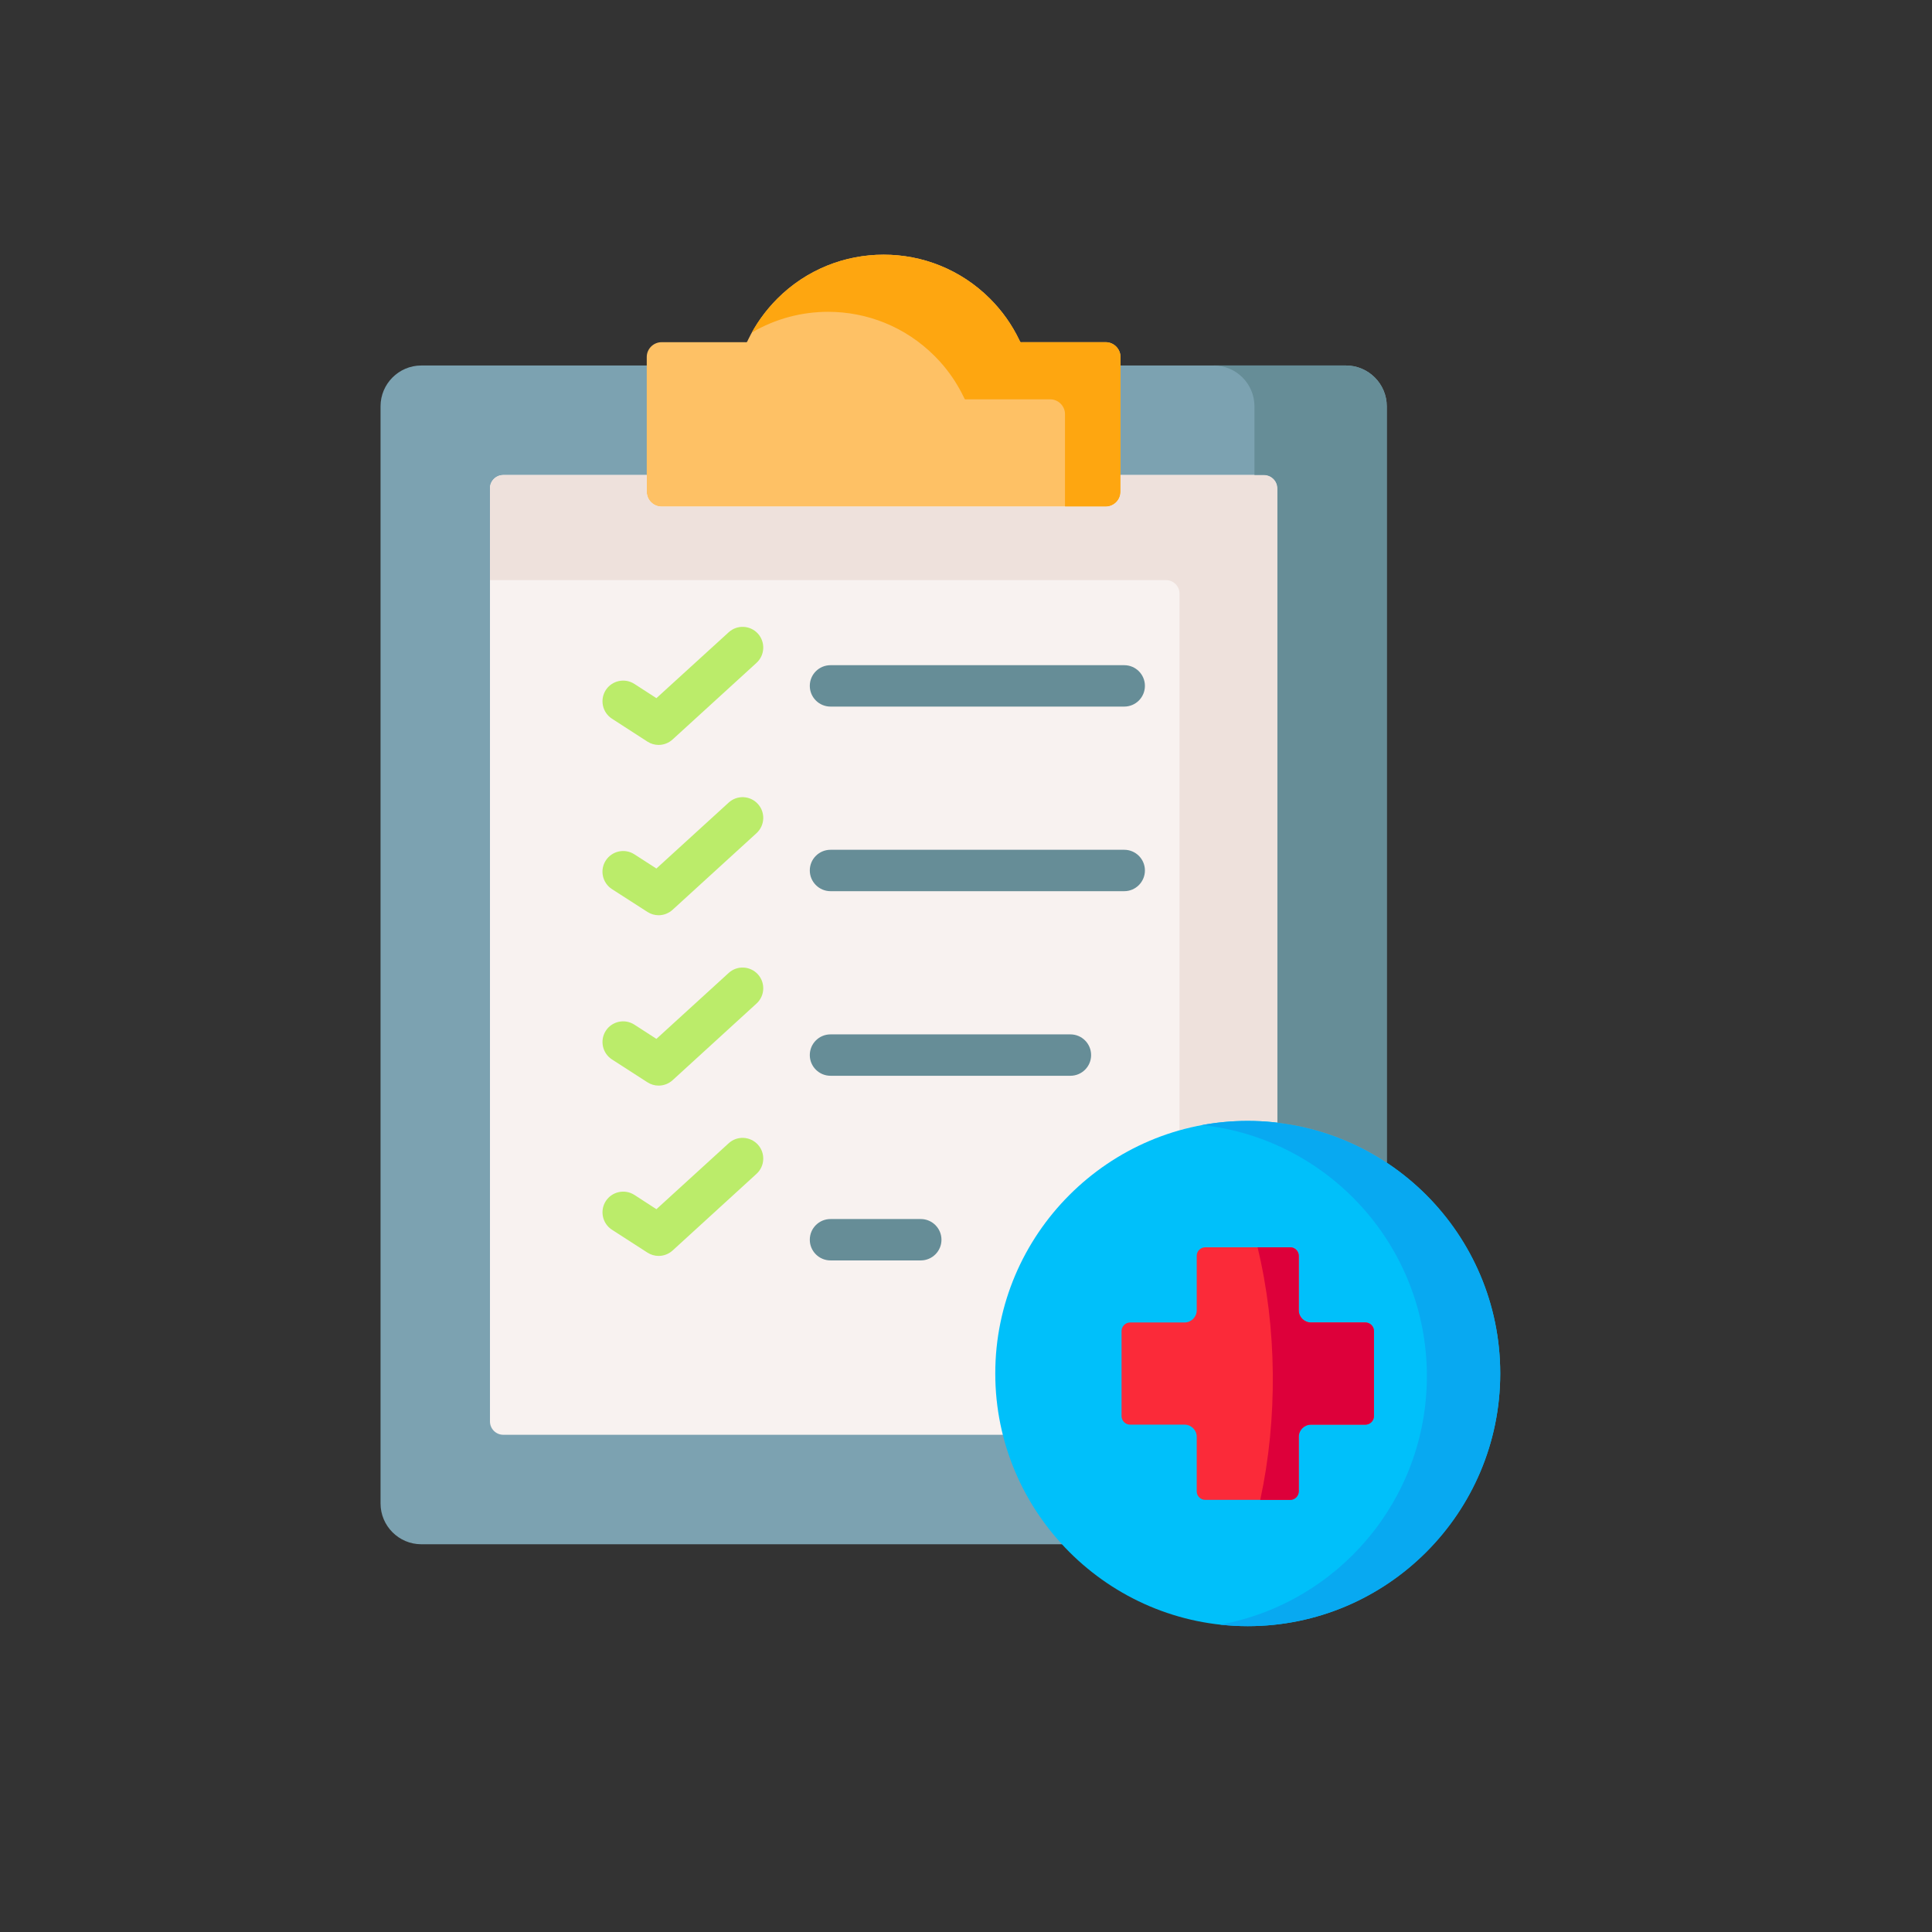 <svg width="33" height="33" viewBox="0 0 33 33" fill="none" xmlns="http://www.w3.org/2000/svg">
<rect x="0" y="0" width="33" height="33" fill="#333333" stroke="none"/>
<path fill-rule="evenodd" clip-rule="evenodd" d="M7.195 6.243H22.991C23.373 6.243 23.687 6.556 23.687 6.939V25.681C23.687 26.064 23.373 26.377 22.991 26.377H7.195C6.813 26.377 6.5 26.064 6.5 25.681V6.939C6.5 6.556 6.813 6.243 7.195 6.243Z" fill="#7CA2B1"/>
<path fill-rule="evenodd" clip-rule="evenodd" d="M8.596 8.114H21.589C21.715 8.114 21.818 8.216 21.818 8.341V24.279C21.818 24.405 21.715 24.507 21.589 24.507H8.596C8.471 24.507 8.369 24.405 8.369 24.279V8.341C8.369 8.216 8.471 8.114 8.596 8.114Z" fill="#F8F2F0"/>
<path d="M11.249 12.724C11.183 12.724 11.117 12.705 11.058 12.667L10.453 12.276C10.289 12.17 10.242 11.952 10.347 11.787C10.453 11.623 10.672 11.576 10.836 11.682L11.212 11.925L12.446 10.8C12.59 10.668 12.813 10.678 12.945 10.822C13.076 10.967 13.066 11.19 12.922 11.322L11.488 12.631C11.421 12.692 11.335 12.724 11.249 12.724Z" fill="#BBEC6A"/>
<path d="M19.203 12.069H14.186C13.991 12.069 13.832 11.911 13.832 11.715C13.832 11.52 13.99 11.362 14.186 11.362H19.203C19.398 11.362 19.556 11.52 19.556 11.715C19.556 11.911 19.398 12.069 19.203 12.069Z" fill="#668D97"/>
<path d="M19.203 15.222H14.186C13.991 15.222 13.832 15.063 13.832 14.868C13.832 14.673 13.99 14.515 14.186 14.515H19.203C19.398 14.515 19.556 14.673 19.556 14.868C19.556 15.063 19.398 15.222 19.203 15.222Z" fill="#668D97"/>
<path d="M18.283 18.375H14.186C13.991 18.375 13.832 18.217 13.832 18.022C13.832 17.826 13.99 17.668 14.186 17.668H18.283C18.479 17.668 18.637 17.826 18.637 18.022C18.637 18.217 18.479 18.375 18.283 18.375Z" fill="#668D97"/>
<path d="M15.727 21.529H14.186C13.991 21.529 13.832 21.371 13.832 21.176C13.832 20.98 13.99 20.822 14.186 20.822H15.727C15.922 20.822 16.081 20.98 16.081 21.176C16.081 21.371 15.922 21.529 15.727 21.529Z" fill="#668D97"/>
<path d="M11.249 15.633C11.183 15.633 11.117 15.614 11.058 15.576L10.453 15.187C10.289 15.081 10.241 14.862 10.347 14.698C10.453 14.534 10.671 14.487 10.835 14.592L11.212 14.835L12.446 13.709C12.59 13.577 12.813 13.587 12.945 13.732C13.076 13.876 13.066 14.099 12.922 14.231L11.488 15.54C11.421 15.601 11.335 15.633 11.249 15.633Z" fill="#BBEC6A"/>
<path d="M11.249 18.543C11.183 18.543 11.117 18.524 11.058 18.486L10.453 18.096C10.289 17.99 10.242 17.771 10.347 17.607C10.453 17.443 10.672 17.396 10.836 17.502L11.212 17.745L12.446 16.619C12.59 16.487 12.813 16.498 12.945 16.642C13.076 16.786 13.066 17.01 12.922 17.141L11.488 18.451C11.421 18.512 11.335 18.543 11.249 18.543Z" fill="#BBEC6A"/>
<path d="M11.249 21.452C11.183 21.452 11.117 21.433 11.058 21.395L10.453 21.005C10.289 20.899 10.242 20.68 10.347 20.516C10.453 20.352 10.672 20.305 10.836 20.41L11.212 20.654L12.446 19.528C12.59 19.396 12.813 19.407 12.945 19.551C13.076 19.695 13.066 19.919 12.922 20.05L11.488 21.36C11.421 21.421 11.335 21.452 11.249 21.452Z" fill="#BBEC6A"/>
<path fill-rule="evenodd" clip-rule="evenodd" d="M11.047 6.098C11.047 5.959 11.161 5.845 11.3 5.845H12.708C12.766 5.845 12.754 5.854 12.778 5.803C12.9 5.55 13.067 5.313 13.277 5.102C13.778 4.6 14.436 4.35 15.093 4.35C15.751 4.35 16.408 4.6 16.91 5.102C17.121 5.313 17.286 5.55 17.408 5.803C17.433 5.854 17.421 5.845 17.478 5.845H18.888C19.025 5.845 19.139 5.959 19.139 6.098V7.249V8.401C19.139 8.539 19.025 8.653 18.888 8.653C16.595 8.653 13.592 8.653 11.3 8.653C11.161 8.653 11.047 8.539 11.047 8.401V7.249L11.047 6.098Z" fill="#FEC165"/>
<path fill-rule="evenodd" clip-rule="evenodd" d="M14.145 5.326C14.803 5.326 15.46 5.577 15.962 6.079C16.015 6.132 16.065 6.186 16.113 6.243C16.253 6.41 16.369 6.591 16.46 6.78C16.485 6.831 16.473 6.821 16.53 6.821H17.939C18.077 6.821 18.191 6.935 18.191 7.074V8.113V8.226V8.653H18.888C19.025 8.653 19.139 8.539 19.139 8.401V8.113V7.249V6.243V6.098C19.139 5.959 19.025 5.845 18.888 5.845H17.478C17.421 5.845 17.433 5.854 17.408 5.803C17.286 5.55 17.121 5.313 16.91 5.102C16.66 4.852 16.372 4.665 16.064 4.539C15.754 4.412 15.424 4.35 15.093 4.35C14.763 4.35 14.434 4.412 14.122 4.539C13.815 4.665 13.526 4.852 13.277 5.102C13.101 5.279 12.956 5.473 12.842 5.68C13.243 5.444 13.694 5.326 14.145 5.326Z" fill="#FEA610"/>
<path fill-rule="evenodd" clip-rule="evenodd" d="M8.369 9.909H19.918C20.044 9.909 20.147 10.013 20.147 10.139V19.306C20.518 19.202 20.909 19.147 21.312 19.147C21.483 19.147 21.653 19.156 21.818 19.176V8.341C21.818 8.216 21.715 8.114 21.589 8.114H19.139V8.401C19.139 8.539 19.025 8.653 18.887 8.653H18.191H11.3C11.161 8.653 11.047 8.539 11.047 8.401V8.114H8.596C8.471 8.114 8.369 8.216 8.369 8.341V9.909Z" fill="#EEE1DC"/>
<path fill-rule="evenodd" clip-rule="evenodd" d="M21.312 27.776C23.687 27.776 25.625 25.838 25.625 23.46C25.625 21.084 23.687 19.146 21.312 19.146C18.938 19.146 17 21.084 17 23.46C17 25.838 18.938 27.776 21.312 27.776Z" fill="#00C0FA"/>
<path fill-rule="evenodd" clip-rule="evenodd" d="M21.312 19.146C23.694 19.146 25.625 21.077 25.625 23.46C25.625 25.843 23.694 27.776 21.312 27.776C21.154 27.776 20.996 27.766 20.841 27.75C22.85 27.382 24.372 25.622 24.372 23.505C24.372 21.283 22.691 19.451 20.532 19.217C20.785 19.17 21.046 19.146 21.312 19.146Z" fill="#08A9F1"/>
<path fill-rule="evenodd" clip-rule="evenodd" d="M22.588 22.589H23.322C23.403 22.589 23.469 22.655 23.469 22.736V24.187C23.469 24.268 23.403 24.334 23.322 24.334H22.588H22.392C22.278 24.334 22.184 24.427 22.184 24.541V24.739V25.473C22.184 25.554 22.118 25.619 22.038 25.619H20.587C20.506 25.619 20.441 25.554 20.441 25.473V24.738V24.541C20.441 24.427 20.347 24.334 20.233 24.334H20.036H19.303C19.223 24.334 19.157 24.268 19.157 24.187V22.736C19.157 22.655 19.223 22.589 19.303 22.589H20.036H20.233C20.347 22.589 20.441 22.496 20.441 22.382V22.185V21.451C20.441 21.37 20.506 21.305 20.587 21.305H22.038C22.118 21.305 22.184 21.37 22.184 21.451V22.185V22.382C22.184 22.496 22.278 22.589 22.392 22.589L22.588 22.589Z" fill="#FB2A39"/>
<path fill-rule="evenodd" clip-rule="evenodd" d="M21.526 25.619H22.038C22.117 25.619 22.184 25.554 22.184 25.473V24.738V24.541C22.184 24.427 22.278 24.334 22.392 24.334H22.588H23.322C23.402 24.334 23.468 24.268 23.468 24.187V22.736C23.468 22.655 23.402 22.589 23.322 22.589H22.588H22.392C22.278 22.589 22.184 22.496 22.184 22.382V22.185V21.451C22.184 21.37 22.117 21.305 22.038 21.305H21.48C21.813 22.674 21.826 24.235 21.526 25.619Z" fill="#DD003A"/>
<path fill-rule="evenodd" clip-rule="evenodd" d="M21.819 8.341V19.176C22.503 19.255 23.139 19.496 23.687 19.859V6.939C23.687 6.556 23.373 6.243 22.991 6.243H20.731C21.114 6.243 21.427 6.556 21.427 6.939V8.113H21.589C21.715 8.113 21.819 8.215 21.819 8.341Z" fill="#668D97"/>
</svg>
